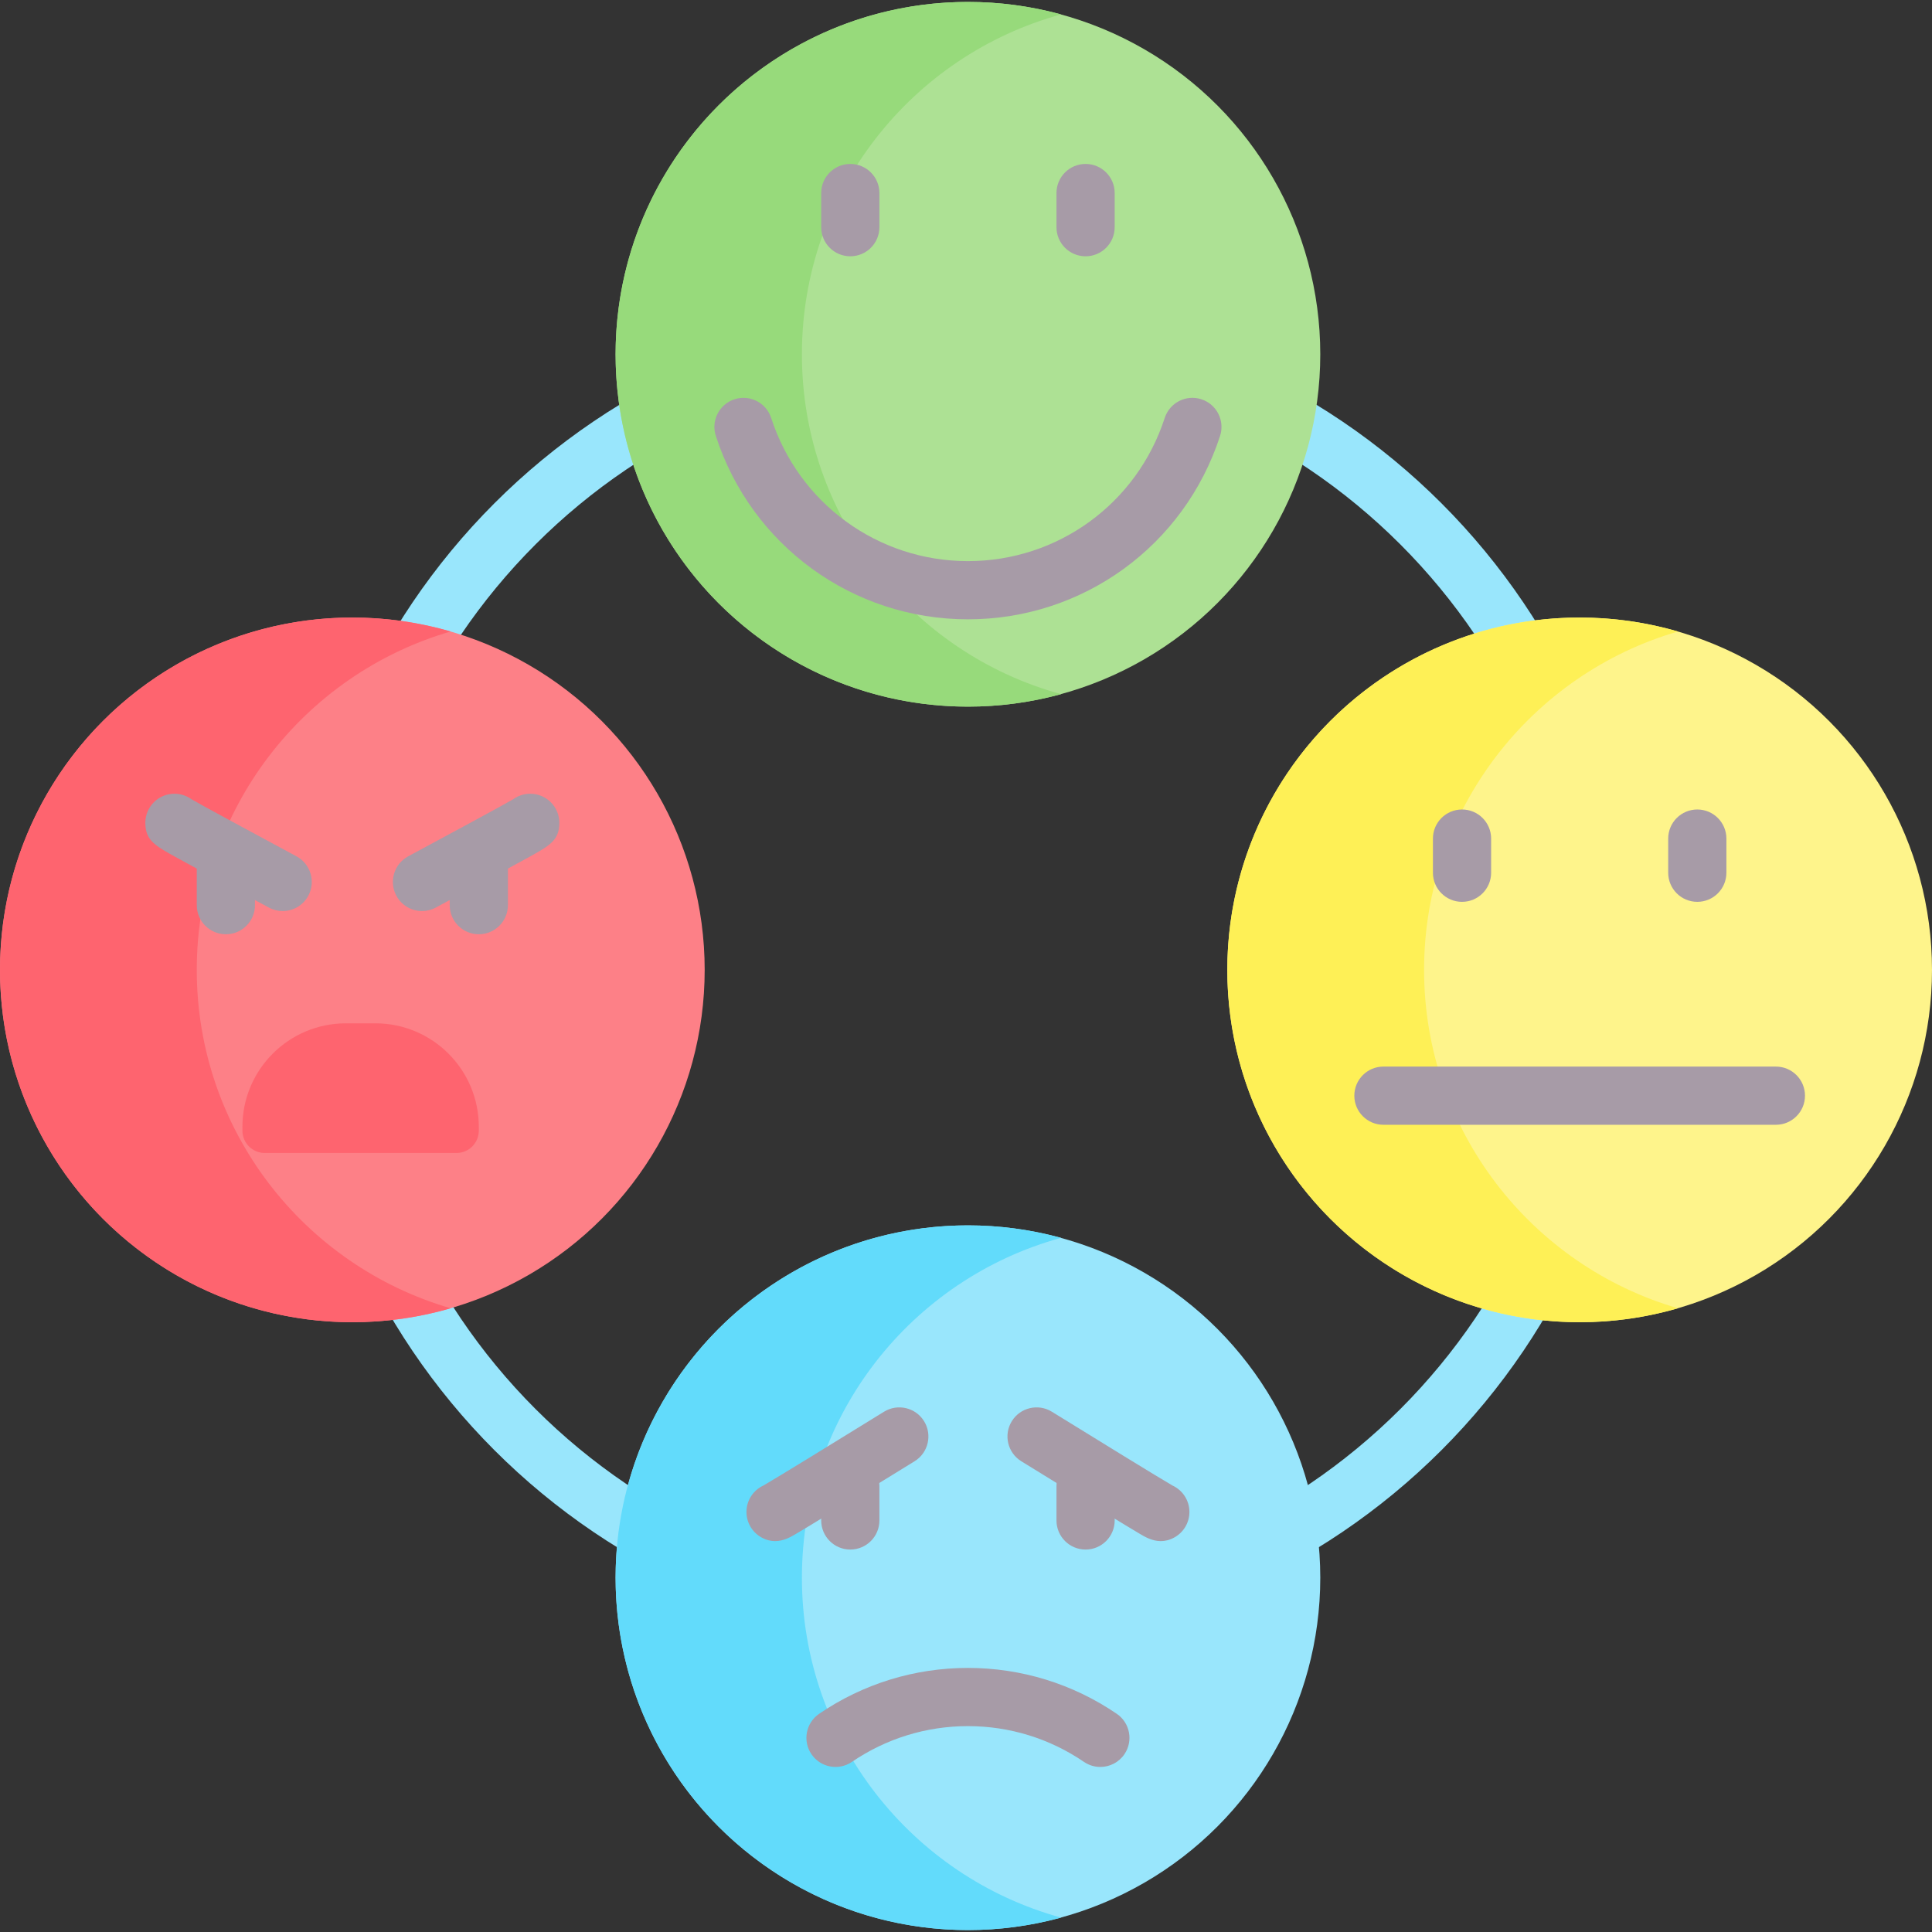 <svg id="Capa_1" enable-background="new 0 0 497.94 497.94" height="512" viewBox="0 0 497.94 497.94" width="512" xmlns="http://www.w3.org/2000/svg"><rect x="0" y="0" width="497.94" height="497.94" fill="#333333" stroke="none"/><g><g><path d="m249.47 424.399c-95.207 0-172.664-77.457-172.664-172.664s77.457-172.664 172.664-172.664 172.664 77.457 172.664 172.664-77.457 172.664-172.664 172.664zm0-330.328c-86.937 0-157.664 70.728-157.664 157.664s70.728 157.664 157.664 157.664 157.664-70.728 157.664-157.664-70.727-157.664-157.664-157.664z" fill="#99e6fc"/></g><g><g id="XMLID_207_"><g><circle cx="249.47" cy="91.31" fill="#ade194" r="90.81"/></g></g><g id="XMLID_208_"><g><circle cx="407.13" cy="249.97" fill="#fef48b" r="90.81"/></g></g><g><path d="m437.45 232.434c-4.143 0-7.5-3.357-7.5-7.5v-8.801c0-4.143 3.357-7.5 7.5-7.5s7.5 3.357 7.5 7.5v8.801c0 4.143-3.357 7.5-7.5 7.5z" fill="#a79ba7"/></g><path d="m367.033 249.97c0-41.349 27.643-76.242 65.453-87.217-8.048-2.336-16.555-3.593-25.357-3.593-50.15 0-90.81 40.66-90.81 90.81s40.66 90.81 90.81 90.81c8.801 0 17.308-1.257 25.357-3.593-37.81-10.975-65.453-45.868-65.453-87.217z" fill="#fef056"/><g><path d="m376.812 232.434c-4.143 0-7.5-3.357-7.5-7.5v-8.801c0-4.143 3.357-7.5 7.5-7.5s7.5 3.357 7.5 7.5v8.801c0 4.143-3.358 7.5-7.5 7.5z" fill="#a79ba7"/></g><g id="XMLID_210_"><g><circle cx="249.47" cy="406.63" fill="#99e6fc" r="90.81"/></g></g><path d="m206.678 91.31c0-41.838 28.312-77.069 66.811-87.599-7.649-2.092-15.707-3.211-24.019-3.211-50.15 0-90.81 40.66-90.81 90.81s40.66 90.81 90.81 90.81c8.312 0 16.37-1.119 24.019-3.211-38.5-10.529-66.811-45.761-66.811-87.599z" fill="#97da7b"/><path d="m206.678 406.63c0-41.838 28.312-77.07 66.811-87.599-7.648-2.092-15.707-3.211-24.019-3.211-50.15 0-90.81 40.66-90.81 90.81s40.66 90.81 90.81 90.81c8.312 0 16.37-1.119 24.019-3.211-38.5-10.53-66.811-45.761-66.811-87.599z" fill="#62dbfb"/><g id="XMLID_211_"><g><circle cx="90.81" cy="249.97" fill="#fd8087" r="90.81"/></g><g fill="#fe646f"><path d="m50.713 249.97c0-41.349 27.643-76.242 65.453-87.217-8.048-2.336-16.555-3.593-25.356-3.593-50.15 0-90.81 40.66-90.81 90.81s40.66 90.81 90.81 90.81c8.801 0 17.308-1.257 25.356-3.593-37.81-10.975-65.453-45.868-65.453-87.217z"/><path d="m96.728 263.744h-7.57c-14.733 0-26.677 11.943-26.677 26.677v.982c0 3.18 2.578 5.758 5.758 5.758h49.407c3.18 0 5.758-2.578 5.758-5.758v-.982c.001-14.733-11.942-26.677-26.676-26.677z"/></g></g><g><path d="m249.47 159.62c-29.691 0-55.806-18.995-64.981-47.268-1.278-3.94.879-8.171 4.818-9.449 3.94-1.274 8.171.878 9.449 4.818 7.163 22.07 27.543 36.898 50.714 36.898s43.551-14.828 50.714-36.898c1.279-3.939 5.509-6.099 9.449-4.818 3.939 1.278 6.097 5.509 4.818 9.449-9.175 28.273-35.29 47.268-64.981 47.268z" fill="#a79ba7"/></g><g><path d="m219.151 66.054c-4.143 0-7.5-3.357-7.5-7.5v-8.8c0-4.143 3.357-7.5 7.5-7.5s7.5 3.357 7.5 7.5v8.8c0 4.143-3.358 7.5-7.5 7.5z" fill="#a79ba7"/></g><g><path d="m279.789 66.054c-4.143 0-7.5-3.357-7.5-7.5v-8.8c0-4.143 3.357-7.5 7.5-7.5s7.5 3.357 7.5 7.5v8.8c0 4.143-3.357 7.5-7.5 7.5z" fill="#a79ba7"/></g><g><path d="m219.151 399.37c-4.143 0-7.5-3.357-7.5-7.5v-8.801c0-4.143 3.357-7.5 7.5-7.5s7.5 3.357 7.5 7.5v8.801c0 4.143-3.358 7.5-7.5 7.5z" fill="#a79ba7"/></g><g><path d="m279.789 399.37c-4.143 0-7.5-3.357-7.5-7.5v-8.801c0-4.143 3.357-7.5 7.5-7.5s7.5 3.357 7.5 7.5v8.801c0 4.143-3.357 7.5-7.5 7.5z" fill="#a79ba7"/></g><g><path d="m457.706 289.893h-101.151c-4.143 0-7.5-3.357-7.5-7.5s3.357-7.5 7.5-7.5h101.151c4.143 0 7.5 3.357 7.5 7.5s-3.357 7.5-7.5 7.5z" fill="#a79ba7"/></g><g><path d="m199.763 397.196c-1.094 0-2.277-.264-3.526-.96-2.376-1.324-3.85-3.833-3.85-6.553 0-3.026 1.793-5.635 4.374-6.819 2.757-1.562 20.315-12.361 31.078-19.015 3.521-2.175 8.145-1.088 10.323 2.437 2.178 3.523 1.087 8.146-2.437 10.323 0 0-7.928 4.9-15.884 9.785-3.986 2.448-7.979 4.893-10.99 6.717-1.531.928-2.813 1.698-3.718 2.232-1.279.756-3.138 1.853-5.37 1.853z" fill="#a79ba7"/></g><g><path d="m299.177 397.196c-2.232 0-4.091-1.097-5.371-1.853-.905-.534-2.187-1.305-3.718-2.232-3.011-1.824-7.004-4.269-10.99-6.717-7.956-4.885-15.884-9.785-15.884-9.785-3.523-2.178-4.614-6.8-2.437-10.323 2.179-3.524 6.802-4.611 10.323-2.437 10.763 6.653 28.321 17.453 31.078 19.015 2.581 1.185 4.374 3.793 4.374 6.819 0 2.72-1.474 5.229-3.85 6.553-1.248.696-2.431.96-3.525.96z" fill="#a79ba7"/></g><g><path d="m58.213 240.79c-4.143 0-7.5-3.357-7.5-7.5v-13.429c0-4.143 3.357-7.5 7.5-7.5s7.5 3.357 7.5 7.5v13.429c0 4.143-3.357 7.5-7.5 7.5z" fill="#a79ba7"/></g><g><path d="m72.851 234.809c-1.198 0-2.413-.287-3.542-.894 0 0-6.985-3.752-13.97-7.535-3.504-1.897-7.007-3.803-9.635-5.249-5.789-3.188-8.186-4.506-8.243-8.96-.035-2.727 1.414-5.26 3.783-6.612 2.628-1.5 5.782-1.236 8.092.419 2.298 1.354 15.418 8.464 27.07 14.723 3.649 1.96 5.019 6.507 3.059 10.156-1.353 2.519-3.941 3.952-6.614 3.952z" fill="#a79ba7"/></g><g><path d="m123.405 240.79c-4.143 0-7.5-3.357-7.5-7.5v-13.429c0-4.143 3.357-7.5 7.5-7.5s7.5 3.357 7.5 7.5v13.429c0 4.143-3.358 7.5-7.5 7.5z" fill="#a79ba7"/></g><g><path d="m108.768 234.809c-2.674 0-5.261-1.433-6.614-3.952-1.96-3.649-.591-8.196 3.059-10.156 11.653-6.259 24.775-13.371 27.071-14.723 2.309-1.657 5.463-1.92 8.091-.419 2.369 1.353 3.818 3.886 3.783 6.612-.058 4.454-2.454 5.772-8.243 8.96-2.628 1.446-6.131 3.352-9.635 5.249-6.984 3.783-13.97 7.535-13.97 7.535-1.129.607-2.345.894-3.542.894z" fill="#a79ba7"/></g><g><path d="m283.592 455.401c-1.455 0-2.925-.423-4.217-1.304-8.849-6.031-19.189-9.219-29.905-9.219s-21.057 3.188-29.905 9.219c-3.422 2.334-8.087 1.45-10.421-1.974-2.333-3.422-1.449-8.088 1.974-10.421 11.349-7.735 24.611-11.824 38.353-11.824s27.004 4.089 38.353 11.824c3.423 2.333 4.307 6.999 1.974 10.421-1.453 2.131-3.808 3.278-6.206 3.278z" fill="#a79ba7"/></g></g></g></svg>